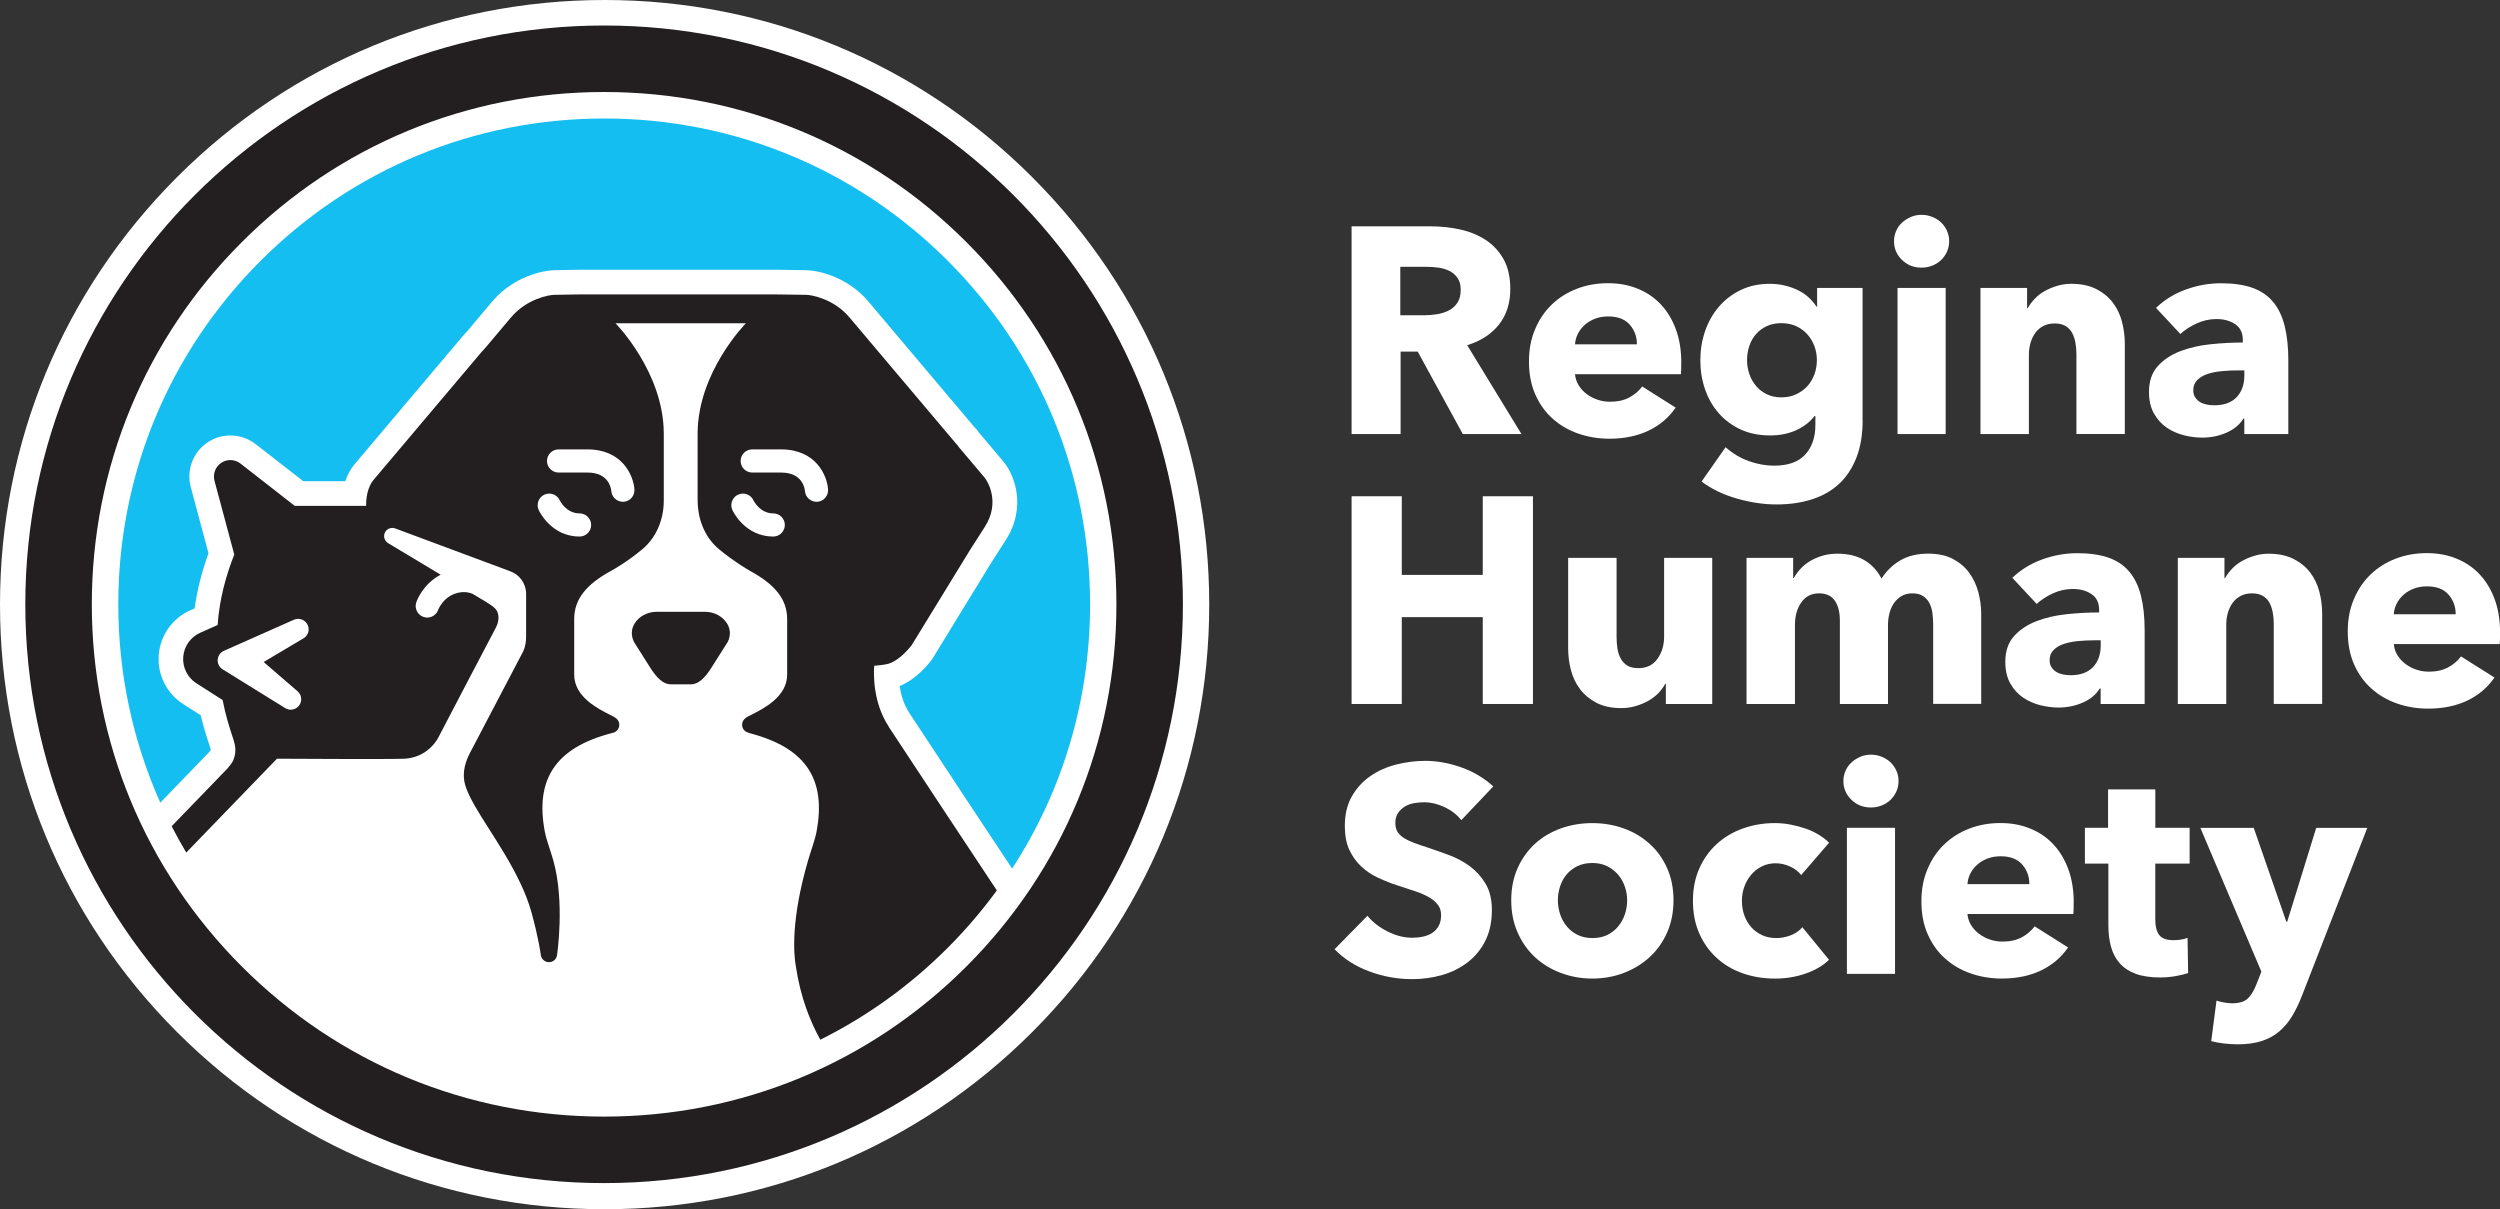 <?xml version="1.0" encoding="UTF-8"?>
<svg id="Layer_1" data-name="Layer 1" xmlns="http://www.w3.org/2000/svg" viewBox="0 0 639.08 309.12">
  <rect x="0" y="0" width="639.08" height="309.12" fill="#333333" stroke="none"/>
  <defs>
    <style>
      .cls-1 {
        fill: #15bef0;
      }

      .cls-1, .cls-2, .cls-3, .cls-4 {
        stroke-width: 0px;
      }

      .cls-2 {
        fill: #4699cb;
      }

      .cls-3 {
        fill: #231f20;
      }

      .cls-4 {
        fill: #fff;
      }
    </style>
  </defs>
  <path class="cls-4" d="M263.85,45.27C234.66,16.08,195.84,0,154.56,0S74.46,16.08,45.27,45.27,0,113.28,0,154.56s16.08,80.1,45.27,109.29c29.19,29.19,68.01,45.27,109.29,45.27s80.1-16.08,109.29-45.27c29.19-29.19,45.27-68.01,45.27-109.29s-16.08-80.1-45.27-109.29Z"/>
  <g>
    <path class="cls-4" d="M373.94,110.96l-11.53-21.08h-4.37v21.08h-12.53v-53.1h20.25c2.55,0,5.04.26,7.46.79,2.42.53,4.6,1.41,6.53,2.66,1.92,1.25,3.46,2.9,4.61,4.95,1.15,2.05,1.72,4.6,1.72,7.65,0,3.6-.97,6.63-2.92,9.08-1.95,2.45-4.65,4.2-8.1,5.25l13.88,22.72h-15ZM373.41,74.13c0-1.25-.26-2.26-.79-3.04-.53-.77-1.21-1.38-2.03-1.8-.83-.42-1.76-.71-2.79-.86-1.03-.15-2.02-.22-2.98-.22h-6.86v12.38h6.1c1.05,0,2.13-.09,3.24-.26,1.11-.17,2.11-.49,3.01-.94.9-.45,1.64-1.1,2.22-1.95.58-.85.87-1.95.87-3.3Z"/>
    <path class="cls-4" d="M429.77,92.73v1.5c0,.5-.03.97-.07,1.42h-27.08c.1,1.05.41,2,.94,2.85.52.85,1.2,1.59,2.02,2.21.83.63,1.75,1.11,2.78,1.46,1.02.35,2.09.53,3.19.53,1.95,0,3.6-.36,4.95-1.09,1.35-.72,2.45-1.66,3.3-2.81l8.55,5.4c-1.75,2.55-4.06,4.51-6.94,5.89-2.88,1.37-6.21,2.06-10.01,2.06-2.8,0-5.45-.44-7.95-1.31-2.5-.87-4.69-2.15-6.56-3.83-1.88-1.67-3.35-3.74-4.43-6.19-1.08-2.45-1.61-5.25-1.61-8.4s.53-5.81,1.58-8.29,2.47-4.58,4.28-6.3c1.8-1.73,3.92-3.06,6.38-4.01,2.45-.95,5.1-1.42,7.95-1.42s5.28.46,7.58,1.39c2.3.93,4.28,2.26,5.92,4.01,1.65,1.75,2.94,3.88,3.86,6.38.92,2.5,1.39,5.35,1.39,8.55ZM418.45,88.01c0-1.95-.61-3.62-1.84-5.02-1.23-1.4-3.06-2.1-5.51-2.1-1.2,0-2.3.19-3.3.56-1,.38-1.88.89-2.62,1.54-.75.65-1.35,1.41-1.8,2.29-.45.88-.7,1.79-.75,2.74h15.83Z"/>
    <path class="cls-4" d="M476.15,107.43c0,3.65-.53,6.83-1.58,9.53s-2.53,4.94-4.42,6.71c-1.9,1.77-4.21,3.1-6.94,3.97-2.73.87-5.74,1.31-9.04,1.31s-6.69-.5-10.16-1.5c-3.48-1-6.49-2.45-9.04-4.35l6.15-8.78c1.8,1.6,3.79,2.79,5.96,3.56,2.17.77,4.31,1.16,6.41,1.16,3.6,0,6.26-.95,7.99-2.85,1.73-1.9,2.59-4.42,2.59-7.58v-2.25h-.23c-1.15,1.5-2.7,2.7-4.65,3.6-1.95.9-4.18,1.35-6.67,1.35-2.85,0-5.38-.51-7.58-1.54-2.2-1.02-4.06-2.41-5.59-4.16-1.53-1.75-2.69-3.79-3.49-6.11-.8-2.33-1.2-4.79-1.2-7.39s.4-5.07,1.2-7.42c.8-2.35,1.96-4.42,3.49-6.22,1.52-1.8,3.39-3.24,5.59-4.31,2.2-1.08,4.7-1.61,7.5-1.61,2.35,0,4.6.48,6.75,1.43,2.15.95,3.87,2.43,5.17,4.42h.15v-4.8h11.62v33.82ZM464.45,92.06c0-1.25-.21-2.45-.64-3.6-.43-1.15-1.04-2.16-1.84-3.04s-1.75-1.56-2.85-2.06c-1.1-.5-2.35-.75-3.75-.75s-2.64.25-3.71.75-1.99,1.17-2.74,2.02c-.75.85-1.33,1.85-1.72,3-.4,1.15-.6,2.38-.6,3.67s.2,2.45.6,3.6c.4,1.15.97,2.16,1.72,3.04.75.88,1.66,1.58,2.74,2.1,1.08.52,2.31.79,3.71.79s2.66-.26,3.79-.79c1.12-.53,2.07-1.21,2.85-2.06.77-.85,1.37-1.85,1.8-3,.42-1.15.64-2.38.64-3.68Z"/>
    <path class="cls-4" d="M498.27,61.68c0,.95-.19,1.84-.56,2.66s-.88,1.54-1.5,2.14c-.63.6-1.38,1.08-2.25,1.42-.88.35-1.79.52-2.74.52-2,0-3.67-.66-5.02-1.99-1.35-1.32-2.03-2.91-2.03-4.76,0-.9.17-1.76.53-2.59.35-.83.85-1.54,1.5-2.14.65-.6,1.4-1.09,2.25-1.46.85-.38,1.77-.56,2.77-.56s1.86.18,2.74.53c.87.35,1.62.83,2.25,1.42.62.6,1.12,1.31,1.5,2.14s.56,1.71.56,2.66ZM485.07,110.96v-37.35h12.3v37.35h-12.3Z"/>
    <path class="cls-4" d="M530.8,110.96v-20.4c0-1.05-.09-2.05-.26-3-.18-.95-.46-1.79-.86-2.51-.4-.72-.96-1.3-1.69-1.73-.73-.42-1.64-.64-2.74-.64s-2.06.21-2.89.64c-.83.43-1.51,1.01-2.06,1.76-.55.75-.96,1.61-1.24,2.59-.28.97-.41,1.99-.41,3.04v20.25h-12.38v-37.35h11.92v5.17h.15c.45-.8,1.04-1.59,1.76-2.36.72-.78,1.58-1.44,2.55-1.99.97-.55,2.04-1,3.19-1.35,1.15-.35,2.37-.53,3.67-.53,2.5,0,4.62.45,6.38,1.35,1.75.9,3.16,2.06,4.24,3.49s1.85,3.06,2.33,4.91c.47,1.85.71,3.7.71,5.55v23.1h-12.38Z"/>
    <path class="cls-4" d="M551.14,78.71c2.2-2.1,4.76-3.67,7.69-4.72,2.92-1.05,5.91-1.58,8.96-1.58s5.81.39,7.99,1.16c2.18.78,3.94,1.98,5.29,3.6,1.35,1.62,2.34,3.67,2.96,6.15.62,2.48.94,5.41.94,8.81v18.83h-11.25v-3.97h-.22c-.95,1.55-2.39,2.75-4.31,3.6-1.93.85-4.01,1.28-6.26,1.28-1.5,0-3.05-.2-4.65-.6-1.6-.4-3.06-1.05-4.39-1.95-1.33-.9-2.41-2.1-3.26-3.6-.85-1.5-1.28-3.35-1.28-5.55,0-2.7.74-4.88,2.21-6.53,1.47-1.65,3.38-2.92,5.7-3.83,2.33-.9,4.91-1.5,7.76-1.8,2.85-.3,5.62-.45,8.32-.45v-.6c0-1.85-.65-3.21-1.95-4.09-1.3-.87-2.9-1.31-4.8-1.31-1.75,0-3.44.38-5.06,1.12s-3.01,1.65-4.16,2.7l-6.22-6.67ZM573.71,94.68h-1.57c-1.35,0-2.71.06-4.09.19-1.38.13-2.6.36-3.67.71-1.08.35-1.96.86-2.66,1.54-.7.68-1.05,1.56-1.05,2.66,0,.7.16,1.3.49,1.8.33.5.74.9,1.24,1.2.5.3,1.07.51,1.72.64.65.12,1.28.19,1.88.19,2.5,0,4.41-.69,5.74-2.06,1.32-1.38,1.99-3.24,1.99-5.59v-1.28Z"/>
    <path class="cls-4" d="M379.04,179.96v-22.2h-20.7v22.2h-12.83v-53.1h12.83v20.1h20.7v-20.1h12.83v53.1h-12.83Z"/>
    <path class="cls-4" d="M425.84,179.96v-5.17h-.15c-.45.85-1.04,1.65-1.76,2.4-.73.75-1.58,1.4-2.55,1.95-.97.55-2.05,1-3.22,1.35-1.18.35-2.41.52-3.71.52-2.5,0-4.61-.45-6.34-1.35-1.72-.9-3.12-2.06-4.2-3.49-1.08-1.43-1.85-3.05-2.33-4.88-.48-1.83-.71-3.69-.71-5.59v-23.1h12.38v20.25c0,1.05.08,2.05.23,3,.15.95.44,1.8.86,2.55.42.75.99,1.34,1.69,1.76.7.42,1.62.64,2.77.64,2.15,0,3.79-.8,4.91-2.4,1.12-1.6,1.69-3.47,1.69-5.62v-20.17h12.3v37.35h-11.85Z"/>
    <path class="cls-4" d="M494.18,179.96v-20.4c0-1.05-.08-2.06-.22-3.04-.15-.97-.43-1.81-.83-2.51-.4-.7-.94-1.26-1.61-1.69-.68-.42-1.56-.64-2.66-.64s-1.96.23-2.74.68c-.78.45-1.42,1.05-1.95,1.8-.52.75-.91,1.61-1.16,2.59-.25.98-.38,1.99-.38,3.04v20.17h-12.3v-21.3c0-2.15-.43-3.85-1.28-5.1-.85-1.25-2.2-1.88-4.05-1.88-1.95,0-3.46.78-4.54,2.33-1.08,1.55-1.61,3.45-1.61,5.7v20.25h-12.38v-37.35h11.92v5.17h.15c.45-.8,1.01-1.58,1.69-2.33s1.49-1.41,2.44-1.99c.95-.57,2.01-1.04,3.19-1.39,1.17-.35,2.46-.53,3.86-.53,2.7,0,4.99.55,6.86,1.65,1.88,1.1,3.34,2.68,4.39,4.72,1.25-1.95,2.85-3.5,4.8-4.65,1.95-1.15,4.32-1.73,7.12-1.73,2.55,0,4.69.46,6.41,1.39,1.72.93,3.11,2.13,4.16,3.6s1.81,3.12,2.29,4.95c.47,1.83.71,3.61.71,5.36v23.1h-12.3Z"/>
    <path class="cls-4" d="M514.41,147.71c2.2-2.1,4.76-3.67,7.69-4.72,2.92-1.05,5.91-1.58,8.96-1.58s5.81.39,7.99,1.16c2.18.78,3.94,1.98,5.29,3.6,1.35,1.62,2.34,3.67,2.96,6.15.62,2.48.94,5.41.94,8.81v18.83h-11.25v-3.97h-.22c-.95,1.55-2.39,2.75-4.31,3.6-1.93.85-4.01,1.28-6.26,1.28-1.5,0-3.05-.2-4.65-.6-1.6-.4-3.06-1.05-4.39-1.95-1.33-.9-2.41-2.1-3.26-3.6-.85-1.5-1.28-3.35-1.28-5.55,0-2.7.74-4.88,2.21-6.53,1.47-1.65,3.38-2.92,5.7-3.83,2.33-.9,4.91-1.5,7.76-1.8,2.85-.3,5.62-.45,8.32-.45v-.6c0-1.85-.65-3.21-1.95-4.09-1.3-.87-2.9-1.31-4.8-1.31-1.75,0-3.44.38-5.06,1.12s-3.01,1.65-4.16,2.7l-6.22-6.67ZM536.99,163.68h-1.57c-1.35,0-2.71.06-4.09.19-1.38.13-2.6.36-3.67.71-1.08.35-1.96.86-2.66,1.54-.7.68-1.05,1.56-1.05,2.66,0,.7.16,1.3.49,1.8.33.5.74.9,1.24,1.2.5.3,1.07.51,1.72.64.65.12,1.28.19,1.88.19,2.5,0,4.41-.69,5.74-2.06,1.32-1.38,1.99-3.24,1.99-5.59v-1.28Z"/>
    <path class="cls-4" d="M581.25,179.96v-20.4c0-1.05-.09-2.05-.26-3-.18-.95-.46-1.79-.86-2.51-.4-.72-.96-1.3-1.69-1.73-.73-.42-1.64-.64-2.74-.64s-2.06.21-2.89.64c-.83.43-1.51,1.01-2.06,1.76-.55.75-.96,1.61-1.24,2.59-.28.97-.41,1.99-.41,3.04v20.25h-12.38v-37.35h11.92v5.17h.15c.45-.8,1.04-1.59,1.76-2.36.72-.78,1.58-1.44,2.55-1.99.97-.55,2.04-1,3.19-1.35,1.15-.35,2.37-.53,3.67-.53,2.5,0,4.62.45,6.38,1.35,1.75.9,3.16,2.06,4.24,3.49s1.85,3.06,2.33,4.91c.47,1.85.71,3.7.71,5.55v23.1h-12.38Z"/>
    <path class="cls-4" d="M639.08,161.73v1.5c0,.5-.03.97-.07,1.42h-27.08c.1,1.05.41,2,.94,2.85.52.85,1.2,1.59,2.02,2.21.83.63,1.75,1.11,2.78,1.46,1.02.35,2.09.53,3.19.53,1.95,0,3.6-.36,4.95-1.09,1.35-.72,2.45-1.66,3.3-2.81l8.55,5.4c-1.75,2.55-4.06,4.51-6.94,5.89-2.88,1.37-6.21,2.06-10.01,2.06-2.8,0-5.45-.44-7.95-1.31-2.5-.87-4.69-2.15-6.56-3.83-1.88-1.67-3.35-3.74-4.43-6.19-1.08-2.45-1.61-5.25-1.61-8.4s.53-5.81,1.58-8.29,2.47-4.58,4.28-6.3c1.8-1.73,3.92-3.06,6.38-4.01,2.45-.95,5.1-1.42,7.95-1.42s5.28.46,7.58,1.39c2.3.93,4.28,2.26,5.92,4.01,1.65,1.75,2.94,3.88,3.86,6.38.92,2.5,1.39,5.35,1.39,8.55ZM627.75,157.01c0-1.95-.61-3.62-1.84-5.02-1.23-1.4-3.06-2.1-5.51-2.1-1.2,0-2.3.19-3.3.56-1,.38-1.88.89-2.62,1.54-.75.65-1.35,1.41-1.8,2.29-.45.88-.7,1.79-.75,2.74h15.83Z"/>
    <path class="cls-4" d="M373.56,209.66c-1.1-1.4-2.54-2.51-4.31-3.34-1.78-.83-3.49-1.24-5.14-1.24-.85,0-1.71.08-2.59.22-.88.15-1.66.44-2.36.86-.7.42-1.29.97-1.76,1.65-.48.67-.71,1.54-.71,2.59,0,.9.19,1.65.56,2.25.38.6.92,1.12,1.65,1.58.72.45,1.59.86,2.59,1.24,1,.38,2.12.76,3.38,1.16,1.8.6,3.67,1.26,5.62,1.99,1.95.73,3.72,1.69,5.33,2.89,1.6,1.2,2.92,2.69,3.97,4.46,1.05,1.78,1.58,3.99,1.58,6.64,0,3.05-.56,5.69-1.69,7.91-1.12,2.23-2.64,4.06-4.54,5.51s-4.08,2.53-6.52,3.22c-2.45.7-4.98,1.05-7.58,1.05-3.8,0-7.48-.66-11.03-1.99-3.55-1.32-6.5-3.21-8.85-5.66l8.4-8.55c1.3,1.6,3.01,2.94,5.14,4.01,2.12,1.08,4.24,1.61,6.34,1.61.95,0,1.88-.1,2.78-.3.9-.2,1.69-.52,2.36-.97s1.21-1.05,1.61-1.8c.4-.75.6-1.65.6-2.7s-.25-1.85-.75-2.55-1.21-1.34-2.14-1.91c-.93-.57-2.08-1.1-3.45-1.57-1.38-.47-2.94-.99-4.69-1.54-1.7-.55-3.36-1.2-4.99-1.95-1.63-.75-3.08-1.71-4.35-2.89-1.27-1.17-2.3-2.6-3.08-4.28-.78-1.67-1.16-3.71-1.16-6.11,0-2.95.6-5.48,1.8-7.58s2.78-3.83,4.73-5.17c1.95-1.35,4.15-2.34,6.6-2.96,2.45-.62,4.92-.94,7.42-.94,3,0,6.06.55,9.19,1.65,3.12,1.1,5.86,2.73,8.21,4.88l-8.17,8.62Z"/>
    <path class="cls-4" d="M427.8,230.13c0,3.05-.55,5.81-1.65,8.29-1.1,2.47-2.6,4.57-4.5,6.3-1.9,1.72-4.1,3.06-6.6,4.01-2.5.95-5.18,1.42-8.03,1.42s-5.46-.48-7.99-1.42c-2.53-.95-4.73-2.29-6.6-4.01-1.88-1.73-3.36-3.83-4.46-6.3-1.1-2.48-1.65-5.24-1.65-8.29s.55-5.8,1.65-8.25c1.1-2.45,2.59-4.52,4.46-6.22,1.88-1.7,4.08-3,6.6-3.9,2.52-.9,5.19-1.35,7.99-1.35s5.52.45,8.03,1.35c2.5.9,4.7,2.2,6.6,3.9,1.9,1.7,3.4,3.78,4.5,6.22,1.1,2.45,1.65,5.2,1.65,8.25ZM415.95,230.13c0-1.2-.2-2.37-.6-3.52-.4-1.15-.98-2.16-1.73-3.04-.75-.87-1.68-1.59-2.77-2.14-1.1-.55-2.38-.82-3.83-.82s-2.73.28-3.83.82c-1.1.55-2.01,1.26-2.74,2.14-.73.88-1.28,1.89-1.65,3.04s-.56,2.32-.56,3.52.19,2.38.56,3.53c.38,1.15.94,2.19,1.69,3.11.75.93,1.67,1.66,2.78,2.21,1.1.55,2.37.82,3.83.82s2.72-.27,3.83-.82c1.1-.55,2.02-1.29,2.77-2.21.75-.92,1.31-1.96,1.69-3.11.38-1.15.56-2.33.56-3.53Z"/>
    <path class="cls-4" d="M460.44,223.68c-.7-.9-1.65-1.62-2.85-2.17-1.2-.55-2.43-.83-3.67-.83s-2.48.26-3.53.79c-1.05.52-1.95,1.23-2.7,2.1-.75.88-1.34,1.89-1.76,3.04-.43,1.15-.64,2.38-.64,3.67s.2,2.53.6,3.67c.4,1.15.99,2.16,1.76,3.04.77.88,1.7,1.56,2.78,2.06,1.07.5,2.29.75,3.64.75,1.25,0,2.49-.24,3.71-.71,1.22-.47,2.21-1.16,2.96-2.06l6.82,8.33c-1.55,1.5-3.55,2.67-6,3.52-2.45.85-5.05,1.28-7.8,1.28-2.95,0-5.7-.45-8.26-1.35-2.56-.9-4.78-2.21-6.66-3.94-1.89-1.72-3.37-3.81-4.45-6.26-1.08-2.45-1.62-5.22-1.62-8.33s.54-5.8,1.62-8.25c1.08-2.45,2.57-4.54,4.45-6.26,1.89-1.72,4.11-3.05,6.66-3.97,2.56-.92,5.29-1.39,8.19-1.39,1.35,0,2.69.12,4.01.38,1.32.25,2.6.59,3.83,1.01,1.22.42,2.35.95,3.38,1.57,1.02.63,1.91,1.31,2.66,2.06l-7.12,8.25Z"/>
    <path class="cls-4" d="M485.33,199.68c0,.95-.19,1.84-.56,2.66s-.88,1.54-1.5,2.14c-.63.6-1.38,1.08-2.25,1.42-.88.35-1.79.52-2.74.52-2,0-3.67-.66-5.02-1.99-1.35-1.32-2.03-2.91-2.03-4.76,0-.9.17-1.76.53-2.59.35-.83.85-1.54,1.5-2.14.65-.6,1.4-1.09,2.25-1.46.85-.38,1.77-.56,2.77-.56s1.86.18,2.74.53c.87.35,1.62.83,2.25,1.42.62.6,1.12,1.31,1.5,2.14s.56,1.71.56,2.66ZM472.13,248.96v-37.35h12.3v37.35h-12.3Z"/>
    <path class="cls-4" d="M530.09,230.73v1.5c0,.5-.03.97-.07,1.42h-27.08c.1,1.05.41,2,.94,2.85.52.85,1.2,1.59,2.02,2.21.83.63,1.75,1.11,2.78,1.46,1.02.35,2.09.53,3.19.53,1.95,0,3.6-.36,4.95-1.09,1.35-.72,2.45-1.66,3.3-2.81l8.55,5.4c-1.75,2.55-4.06,4.51-6.94,5.89-2.88,1.37-6.21,2.06-10.01,2.06-2.8,0-5.45-.44-7.95-1.31-2.5-.87-4.69-2.15-6.56-3.83-1.88-1.67-3.35-3.74-4.43-6.19-1.08-2.45-1.61-5.25-1.61-8.4s.53-5.81,1.58-8.29,2.47-4.58,4.28-6.3c1.8-1.73,3.92-3.06,6.38-4.01,2.45-.95,5.1-1.42,7.95-1.42s5.28.46,7.58,1.39c2.3.93,4.28,2.26,5.92,4.01,1.65,1.75,2.94,3.88,3.86,6.38.92,2.5,1.39,5.35,1.39,8.55ZM518.77,226.01c0-1.95-.61-3.62-1.84-5.02-1.23-1.4-3.06-2.1-5.51-2.1-1.2,0-2.3.19-3.3.56-1,.38-1.88.89-2.62,1.54-.75.65-1.35,1.41-1.8,2.29-.45.88-.7,1.79-.75,2.74h15.83Z"/>
    <path class="cls-4" d="M550.96,220.76v14.31c0,1.76.34,3.07,1.01,3.95.68.88,1.89,1.32,3.64,1.32.6,0,1.24-.05,1.91-.15.67-.1,1.24-.25,1.69-.45l.15,9c-.85.3-1.92.56-3.22.79-1.3.22-2.6.34-3.9.34-2.5,0-4.6-.31-6.3-.94-1.7-.63-3.06-1.53-4.09-2.71-1.03-1.18-1.76-2.58-2.21-4.21s-.67-3.45-.67-5.45v-15.79h-6v-9.15h5.92v-9.83h12.08v9.83h8.77v9.15h-8.77Z"/>
    <path class="cls-4" d="M588.43,254.58c-.75,1.95-1.59,3.69-2.51,5.21-.93,1.52-2.02,2.82-3.3,3.9s-2.78,1.89-4.5,2.44c-1.72.55-3.76.83-6.11.83-1.15,0-2.34-.08-3.56-.22-1.23-.15-2.29-.35-3.19-.6l1.35-10.35c.6.2,1.26.36,1.99.49.72.12,1.39.19,1.99.19,1.9,0,3.27-.44,4.12-1.31.85-.88,1.57-2.11,2.17-3.71l1.2-3.07-15.6-36.75h13.65l8.33,24h.22l7.42-24h13.05l-16.72,42.97Z"/>
  </g>
  <g>
    <path class="cls-2" d="M58.62,117.64c.12,0,.24-.02.35-.01-.03,0-.05,0-.08,0-.09,0-.18.01-.28.02Z"/>
    <path class="cls-1" d="M53.86,191.72s0-.06,0-.1c-.06-.29-.35-1.18-.58-1.9-.53-1.61-1.26-3.87-1.96-6.86-2.1-1.34-3.78-2.41-4.53-2.9-4.22-2.72-6.6-7.52-6.21-12.53.39-5.01,3.48-9.38,8.07-11.43l1.11-.49c.62-4.6,1.8-9.31,3.54-14.08l-4.53-16.89c-1.17-4.37.57-8.98,4.33-11.47,1.73-1.15,3.74-1.75,5.81-1.75,2.33,0,4.62.79,6.45,2.22l12.17,9.47h10.73c.6-1.75,1.4-3.08,2.13-4.02l.09-.12.09-.11,27.71-32.82c.31-.37.65-.74,1.02-1.12l6.53-7.74c5.48-6.5,13.18-7.97,15.81-8.01l6.36-.11h.06s.06,0,.06,0h50.49s7.56.11,7.56.11c2.62.03,10.33,1.5,15.82,8.01l27.11,32.12.1.1.25.27.22.23.19.25c.05.06.14.18.28.4l6.43,7.62.03.04.03.04c2.57,3.13,5.97,11.32.47,19.91l-3.85,6.02-14.81,24.18-.14.23-.16.22c-.63.85-3.8,4.92-8.16,6.66.31,2.13,1.01,4.66,2.49,6.91,12.68,19.25,15.05,22.85,26.26,39.76,12.97-19.93,19.93-43.2,19.93-67.54,0-33.18-12.92-64.37-36.38-87.83-23.46-23.46-54.65-36.38-87.83-36.38s-64.37,12.92-87.83,36.38c-23.46,23.46-36.38,54.65-36.38,87.83,0,17.76,3.71,34.95,10.74,50.69l12.42-12.86.47-.58Z"/>
    <path class="cls-2" d="M118.1,151.07s.09,0,.14,0c-.04,0-.07,0-.11,0,0,0-.02,0-.03,0Z"/>
  </g>
  <path class="cls-3" d="M154.43,23.52c34.98,0,67.87,13.62,92.6,38.36,24.73,24.74,38.36,57.62,38.36,92.6s-13.62,67.87-38.36,92.6c-24.74,24.74-57.62,38.36-92.6,38.36s-67.87-13.62-92.6-38.36c-24.73-24.74-38.36-57.62-38.36-92.6s13.62-67.87,38.36-92.6c24.74-24.74,57.62-38.36,92.6-38.36M154.43,6.52C72.71,6.52,6.47,72.76,6.47,154.48s66.24,147.96,147.96,147.96,147.96-66.24,147.96-147.96S236.15,6.52,154.43,6.52h0Z"/>
  <path class="cls-3" d="M185.85,159.37c-1.11-1.8-3.29-2.97-5.55-2.97h-12.52c-2.26,0-4.44,1.17-5.55,2.97-.9,1.47-.96,3.14-.14,4.77l3.91,6.19c1.92,3.15,3.66,4.61,5.46,4.61h5.16c1.81,0,3.54-1.46,5.46-4.6l3.95-6.25c.79-1.57.73-3.24-.17-4.71Z"/>
  <path class="cls-3" d="M227.18,185.73c-4.13-6.27-3.85-13.71-3.7-15.54.86-.07,2.75-.25,3.62-.51,3.02-.89,5.79-4.54,5.94-4.73l14.85-24.23,3.88-6.07c4.02-6.29.65-11.68-.04-12.52l-6.74-7.98c-.11-.18-.18-.29-.19-.31-.02-.02-.17-.18-.42-.45l-27.23-32.25c-4.04-4.79-9.77-5.77-11.08-5.77l-7.57-.11h-50.4l-6.39.11c-1.31,0-7.04.98-11.08,5.77l-6.68,7.92c-.29.3-.58.61-.87.94l-27.71,32.82c-.62.81-1.81,2.8-1.79,6.5h-18.23s-13.87-10.82-13.87-10.82c-1.43-1.11-3.4-1.19-4.91-.19-1.51,1-2.2,2.85-1.74,4.59l5.06,18.86c-2.01,5.07-3.82,11.33-4.25,18.01l-4.45,1.98c-2.47,1.1-4.14,3.46-4.35,6.16-.21,2.69,1.08,5.29,3.35,6.75.62.4,3.41,2.2,6.72,4.29.77,3.95,1.69,6.8,2.35,8.81.38,1.16.68,2.08.8,2.75.51,2.9-.95,4.75-1.02,4.83l-.92,1.14-14.24,14.73c1.17,2.28,2.41,4.52,3.73,6.73l23.19-23.99c5.47.03,28.88.16,32.58,0,2-.09,3.79-.75,5.15-1.63,2.12-1.38,3.22-3.2,3.46-3.67,2.38-4.57,13.04-24.98,14.7-28.07,1.03-1.91.8-3.35.43-4.23-.45-1.07-2.08-1.97-3.03-2.58,0,0-1.23-.74-3.13-1.88,0,0-.09-.05-.19-.09-.6-.27-2.76-1.04-5.51.43-2.31,1.25-3.23,3.62-3.24,3.64-.41,1.19-1.54,2-2.8,2-.33,0-.65-.05-.96-.16-.75-.26-1.35-.79-1.7-1.5-.35-.71-.4-1.51-.14-2.26.16-.46,1.68-4.58,6.03-6.93.07-.04.14-.07.21-.1-6.4-3.85-13.14-7.89-13.3-7.99-.95-.47-1.42-1.59-1.04-2.61.4-1.09,1.62-1.64,2.7-1.24l29.3,10.91s.06.03.09.04c2.36.84,4.05,3.07,4.08,5.71,0,0,0,0,0,0v11.03c0,2.66-.97,4.17-.97,4.17,0,0-13.08,24.92-13.42,25.6-.82,1.64-2.19,4.65-1.18,8.13.25.87.78,2.42,2.49,5.4,3.88,6.77,11.65,17.02,14.44,27.12,1.9,6.88,2.39,10.89,2.39,10.89h0c.11,1.05,1,1.88,2.08,1.88s1.88-.74,2.06-1.72h0s2.07-13.5-.92-24.22c-.77-2.74-1.78-5.26-2.19-7.43-2.49-13.2,2.54-21.41,17.1-25.18.11-.03.4-.11.46-.13.86-.26,1.48-1.06,1.48-2.01,0-.66-.31-1.24-.78-1.62,0,0-.3-.25-.6-.41-.27-.15-.59-.31-.95-.49-3.21-1.62-9.2-4.64-9.2-10.29v-14.21c0-5,2.97-8.84,9.61-12.43,0,0,3.71-2,7.81-5.42,3.48-2.9,5.48-7.44,5.48-12.45v-17.07c0-15.77-12.34-28.24-12.34-28.24h33.33s-12.34,12.47-12.34,28.24v17.12c0,.42.03.83.06,1.24.31,4.49,2.23,8.51,5.41,11.16,3.59,3,7.45,5.27,7.81,5.47,6.65,3.59,9.61,7.42,9.61,12.43v14.15c0,5.65-5.98,8.67-9.2,10.29-.36.18-.68.34-.95.49-.23.12-.51.35-.51.35-.52.38-.86,1-.86,1.69,0,.86.52,1.59,1.26,1.91.08.04.49.18.67.23.31.09.35.1.51.15,14.18,3.83,19.05,12,16.59,25.05-.41,2.18-1.4,4.7-2.19,7.43-4.43,15.25-3.64,23.95-3.11,26.92,1.2,8.08,3.74,14.28,6.26,18.82,11.89-5.92,22.87-13.79,32.54-23.46,4.61-4.61,8.81-9.53,12.59-14.7-12.42-18.74-14.38-21.71-27.67-41.88ZM77.58,163.18l-10.18,6.05,8.75,7.55c.54.5.85,1.21.85,1.96,0,1.48-1.2,2.68-2.68,2.68-.5,0-.98-.14-1.4-.4-.03-.02-15.36-9.52-16.01-9.92-.8-.49-1.27-1.35-1.27-2.28,0-1.07.63-2.03,1.62-2.46l17.82-7.91c.36-.17.74-.25,1.14-.25,1.48,0,2.68,1.2,2.68,2.68,0,.94-.5,1.82-1.31,2.3ZM148.16,137.16c-7.25,0-10.33-6.5-10.45-6.78-.68-1.48-.03-3.25,1.45-3.93.39-.18.81-.27,1.24-.27,1.15,0,2.21.67,2.69,1.72.07.13,1.65,3.34,5.07,3.34,1.63,0,2.96,1.33,2.96,2.96s-1.33,2.96-2.96,2.96ZM162.17,125.11c.06.79-.2,1.55-.71,2.15-.52.6-1.24.96-2.02,1.01-.07,0-.15,0-.22,0-1.54,0-2.84-1.21-2.95-2.75-.07-.79-.71-4.72-6.09-4.72h-7.39c-1.63,0-2.96-1.33-2.96-2.96s1.33-2.96,2.96-2.96h7.39c8.92,0,11.75,6.68,12,10.21ZM197.67,137.16c-7.25,0-10.33-6.5-10.45-6.78-.68-1.48-.03-3.25,1.45-3.93.39-.18.81-.27,1.24-.27,1.15,0,2.21.67,2.69,1.72.07.13,1.65,3.34,5.07,3.34,1.63,0,2.96,1.33,2.96,2.96s-1.33,2.96-2.96,2.96ZM210.96,127.26c-.52.6-1.24.96-2.02,1.01-.07,0-.15,0-.22,0-1.54,0-2.84-1.21-2.95-2.75-.07-.79-.71-4.72-6.09-4.72h-7.39c-1.63,0-2.96-1.33-2.96-2.96s1.33-2.96,2.96-2.96h7.39c8.92,0,11.75,6.68,12,10.21.06.79-.2,1.55-.72,2.15Z"/>
</svg>